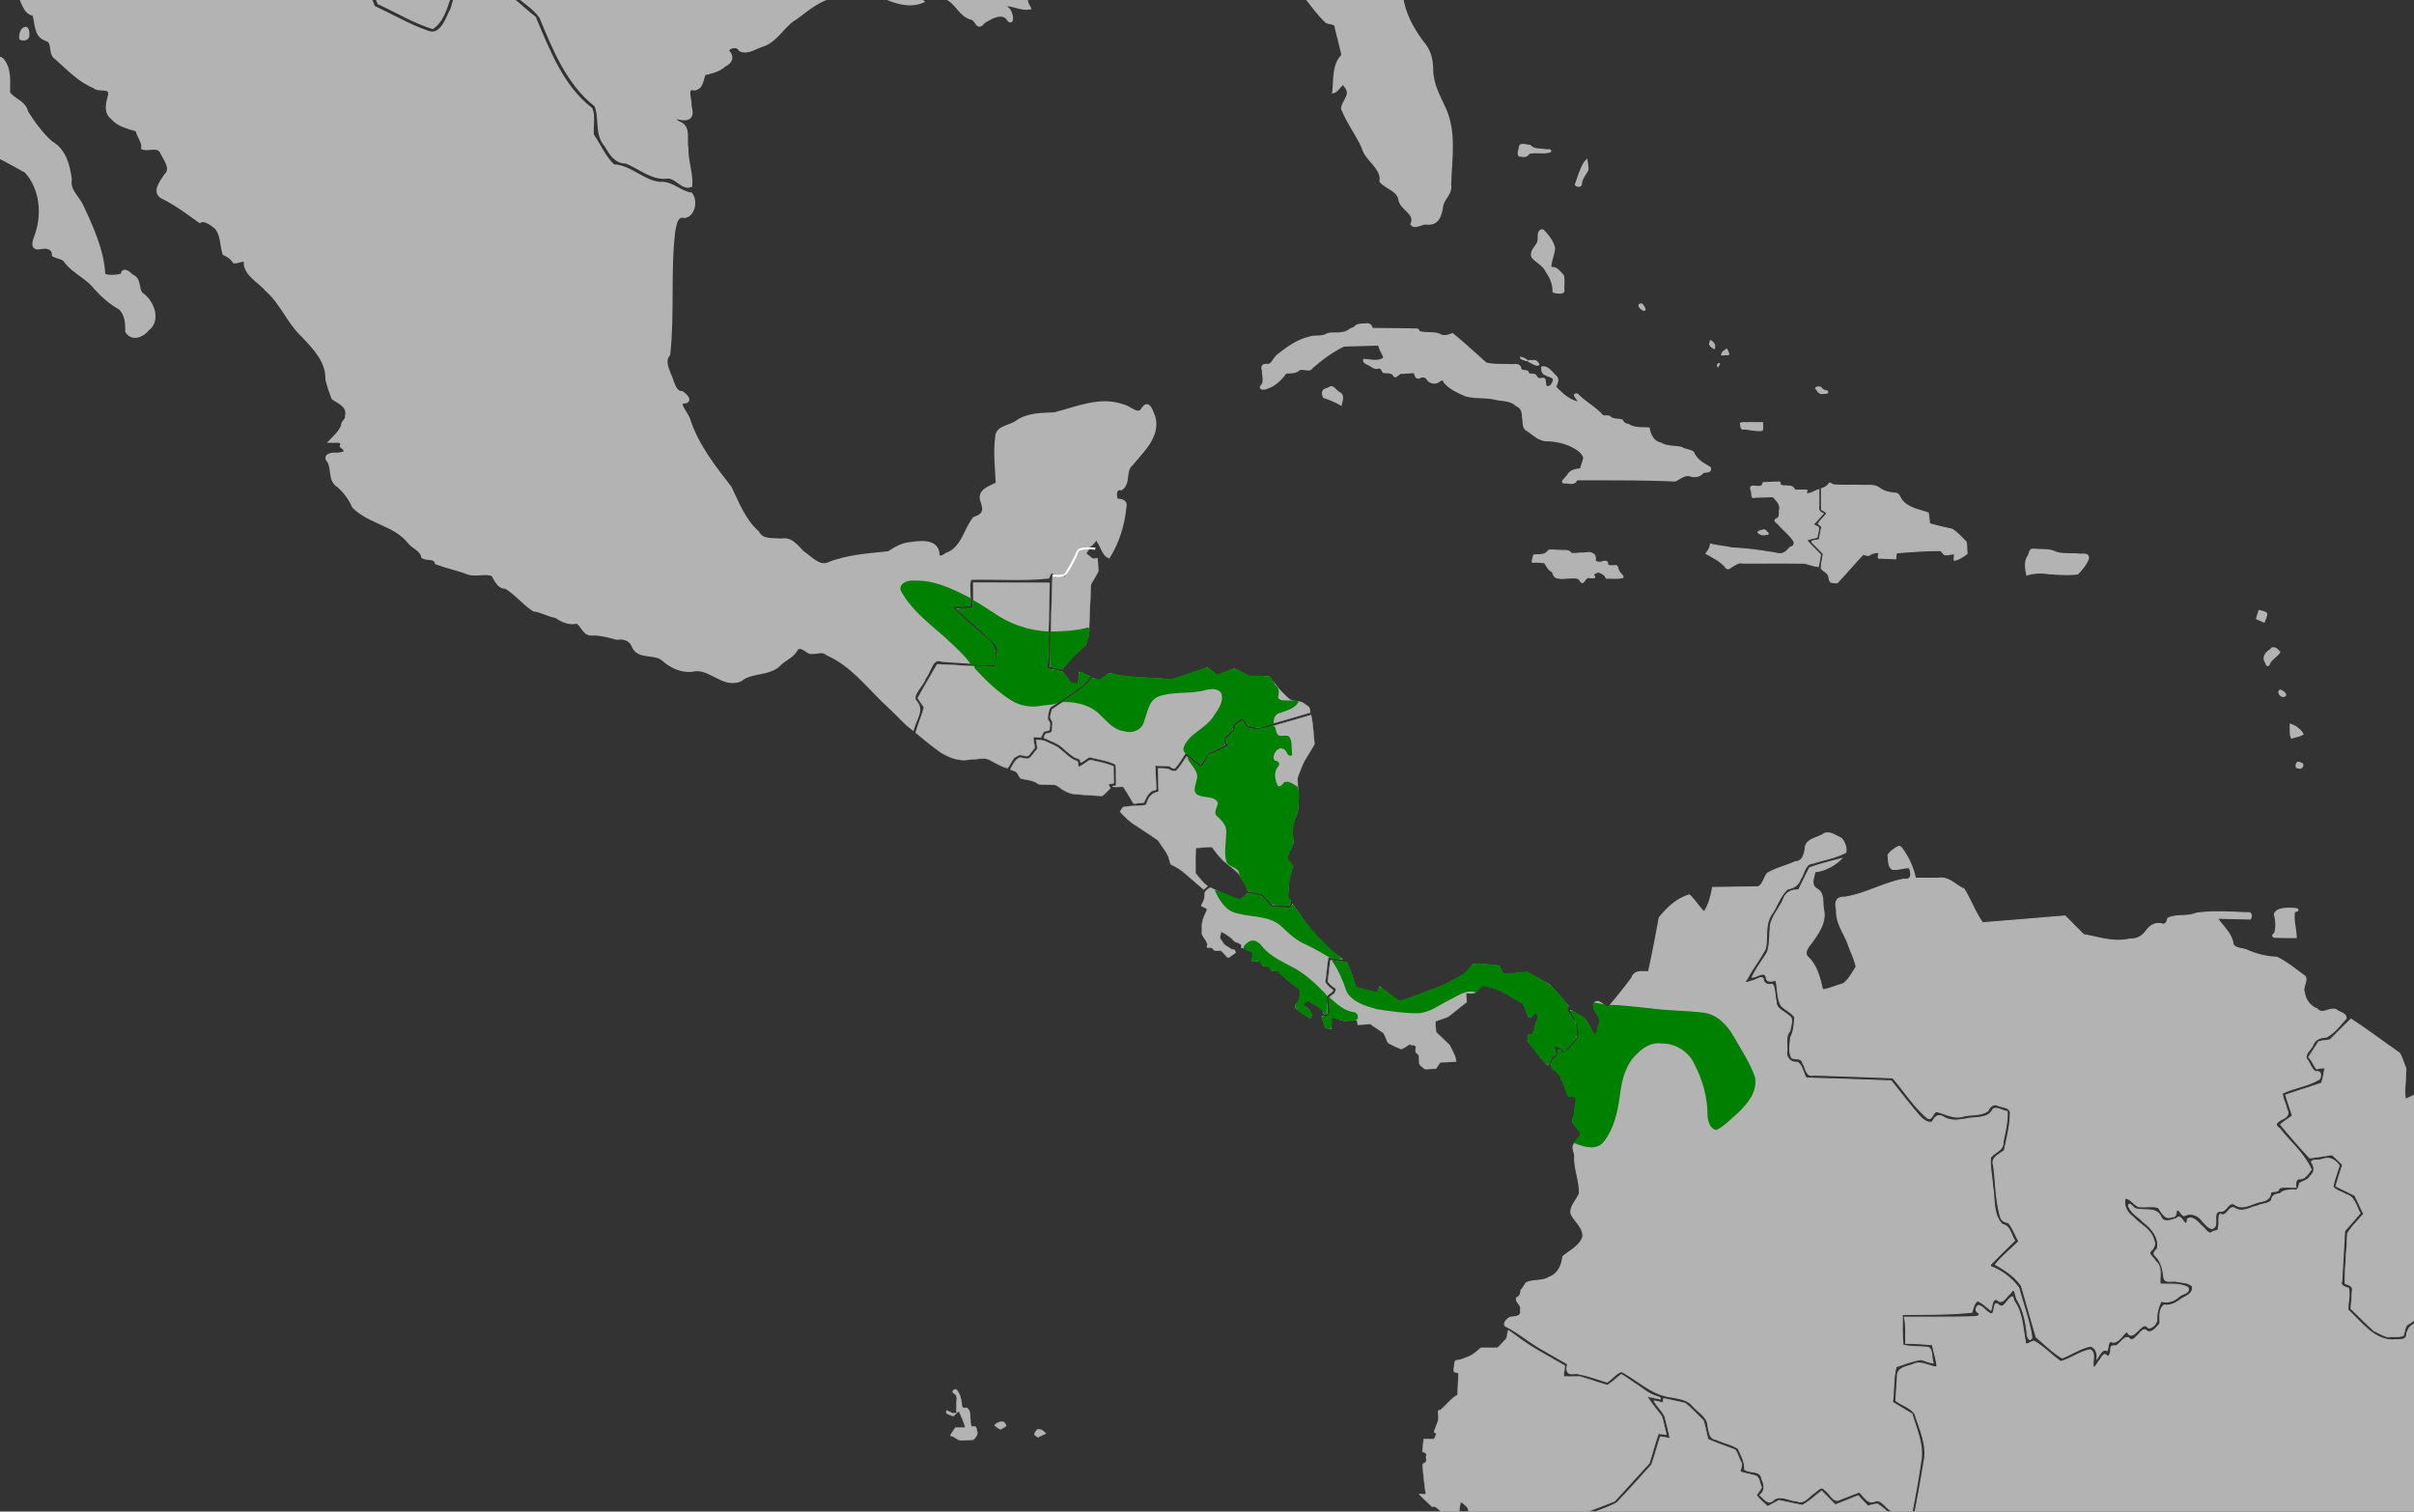 <svg xmlns="http://www.w3.org/2000/svg" width="1458" height="913" viewBox="0 0 385.763 241.565"><rect x="0" y="0" width="385.763" height="241.565" fill="#333333" stroke="none"/><g style="display:inline"><path style="fill:none;stroke:#000;stroke-width:.341px;stroke-linecap:butt;stroke-linejoin:miter;stroke-opacity:1" d="M192.823 141.249"/><path style="fill:#b3b3b3;stroke:#b3b3b3;stroke-width:.341px;stroke-linecap:butt;stroke-linejoin:miter;stroke-opacity:1" d="M361.053 97.663s1.028.184 1.088.43c.06.246-.363 1.23-.363 1.23l-1.087-.492z"/><path style="opacity:1;fill:#b3b3b3;fill-opacity:1;stroke:#b3b3b3;stroke-width:.245;stroke-miterlimit:4;stroke-dasharray:none;stroke-opacity:1" d="M4.1 4.409c-.78.111-.983 1.165-.889 1.8.53.304 1.39.15 1.357-.612.006-.377.02-1.125-.467-1.188ZM-3.13 2.03c-.09.85.71 1.482 1.339 1.877.176-.418.104-.963-.384-1.11-.328-.236-.596-.588-.956-.766ZM242.768 23.836c-.097.402-.34 1.204.373 1.086.494.165.942 0 1.197-.438 1.099-.29 2.328.115 3.396-.26.184-.442-.62-.144-.816-.282-.822-.118-1.796.01-2.404-.658-.526-.016-1.598-.487-1.677.204l-.069.348zM253.244 25.94c-.687 1.08-1.026 2.365-1.463 3.56.195.327.911.375.898-.174.091-.833.665-1.443 1.023-2.141.084-.533-.077-1.065-.136-1.592l-.322.347zM246.39 36.764c-.805.19-.4 1.312-.626 1.91-.278.822-1.29 1.424-.912 2.424.69.813 1.796 1.252 2.256 2.296.663.958 1.15 2.044 1.104 3.24.274.133 1.78.42 1.667-.244-.058-.777.109-1.644-.087-2.364-.547-.566-1.085-1.431-1.998-1.202-.02-1.107.535-2.11.597-3.19-.252-1.09-1.006-2.044-1.776-2.815a.382.382 0 0 0-.226-.055zM218.225 51.803c-.63.037-1.442-.024-1.818.573-.68.131-1.154.788-1.899.782-.822.234-1.755-.067-2.53.278-.792.482-1.866.17-2.741.483-1.86.436-3.478 1.567-4.96 2.755-.624.419-.85 1.285-1.51 1.62-.839-.11-1.29.059-.98 1.003-.019.827.402 1.861-.334 2.48-.05.624.807.34 1.14.198 1.21-.41 2.154-1.366 2.881-2.378.732-.058 1.526.037 2.127-.512.691-.363 1.586.431 2.099-.346 1.554-1.336 3.23-2.617 5.071-3.472l5.58-.152c.1.763.651 1.371.835 2.078-.947.754-2.14.319-3.21.29-.208.45.586.684.88.855.434.246.789.594 1.339.47.545-.164.63.405.905.683.603.105 1.38-.09 1.707.618.345.348.77-.687 1.363-.474.622-.056 1.247-.083 1.87-.125.1.448.276 1.148.885.795.472-.216.976-.113 1.215.377.484.576 1.312.695 1.898.19.309-.192.696-.307.752.19.89 1.053 2.22 1.631 3.45 2.174 1.512.403 3.112.178 4.642.528 1.169.28 2.514.127 3.43 1.042.805.323 1.026 1.005 1.015 1.831.205.732-.08 1.795.754 2.161.997.662 1.919 1.656 3.202 1.606 1.512.065 3.003.393 4.328 1.164.63.341 1.3.86 1.522 1.565-.126.63-.363 1.231-.557 1.843-.768.05-1.594.202-2.015.942-.285.48-1.508 1.353-.295 1.22.598.064 1.452.313 1.674-.503 5.255.023 10.514-.035 15.766.204.824-.41 1.66-1.179 2.634-.745.665.122 1.409-.028 1.81-.611.463-.101 1.384.041 1.12-.758-1.039-.619-2.214-1.22-2.665-2.44-.548-.395-1.306-.371-1.882-.741-1.117-.27-2.351-.084-3.356-.716-1.14-.203-1.69-1.35-1.863-2.404-1.12-.079-2.344.106-3.308-.594-.474.027-.77-.294-.99-.68-.646-.196-1.423-.012-1.967-.553-.442-.252-1.034.146-1.36-.402-1.12-1.17-2.572-1.923-3.703-3.077-.206-.265-.766-.1-.419.252.086.276.58.696.46.923-1.472-.294-2.637-1.397-3.648-2.438.195-.555.612-1.245.035-1.741-.612-.569-1.259-1.616-2.197-1.433-.02.497.055 1.054.625 1.187.346.287 1.08.32 1.25.712-.013.573-.53 1.458-1.168 1.197-.346-.423.066-1.498-.754-1.248-.401.075-.763-.055-.899-.45-.292-.451-1.07-.037-1.26-.494-.078-.581-1.032-.067-1.195-.67-.166-.922-1.11-.523-1.768-.611-1.247-.053-2.57.05-3.762-.254-1.785-1.57-3.522-3.198-5.365-4.696-.7.28-1.465.531-2.147.058-1.043-.36-2.237-.056-3.244-.423.051-.6-.85-.286-1.2-.393-2.07-.034-4.142-.04-6.212-.062-.185-.542-.48-.855-1.083-.731z"/><path style="opacity:1;fill:#b3b3b3;fill-opacity:1;stroke:#b3b3b3;stroke-width:.245;stroke-miterlimit:4;stroke-dasharray:none;stroke-opacity:1" d="M212.066 62.13c-.79.117-.837.731-.524 1.358.927.31 1.881.686 2.746 1.196.155-.742.55-1.566-.337-1.962-.506-.285-.958-1.254-1.572-.743l-.313.151zM262.244 48.617c-.684.026-.04.73.256.85.4.288.432-.106.19-.372-.11-.171-.191-.498-.446-.478z"/><path style="opacity:1;fill:#b3b3b3;fill-opacity:1;stroke:#b3b3b3;stroke-width:.173;stroke-miterlimit:4;stroke-dasharray:none;stroke-opacity:1" d="M244.777 58.027c.328.165.842.506 1.149.24-.206-.499-.564-.76-1.104-.625-.8-.074-.799.055-.078.367z"/><path style="opacity:1;fill:#b3b3b3;fill-opacity:1;stroke:#b3b3b3;stroke-width:.173;stroke-miterlimit:4;stroke-dasharray:none;stroke-opacity:1" d="M243.035 57.111c-.173.28.436.33.6.43.112.072.668.174.284-.042-.273-.161-.565-.356-.884-.388zM273.25 54.748c-.218.458.408.794.695.962.2-.515-.097-.994-.538-1.242-.11-.165-.101.236-.156.28zM275.915 55.818c-.309.198-.78.484-.802.89.24.099.6-.089.885-.022.543.13.057-.592-.037-.85-.01-.014-.027-.026-.046-.018zM274.751 58.081c-.224.033-.417.323-.212.5.01-.106.354-.413.212-.5zM279.324 67.554c-.381.058-.886-.102-1.208.114.124.336-.009 1.017.555.887.962.06 1.94.356 2.898.242.21-.355.062-.846.112-1.244h-2.357zM290.657 61.845c-.216.02-.752.063-.378.37.258.417.544.801 1.082.643.216-.003.889.066.677-.327-.338-.13-.738-.163-.971-.51-.109-.11-.25-.203-.41-.176zM247.205 88.236c-.534.6-1.43.335-2.13.486-.029.362-.29.82-.175 1.146.625-.103 1.274.038 1.906.051.37.508.641 1.23 1.26 1.44.172.393.254.9.76.99 1.114.289 2.309-.209 3.416.122.276.17.422.929.835.5.3-.327.473-.821 1.007-.64.559.028 1.073.084.526-.486.148-.196.676-.477.95-.378.473.17.959.427 1.121.95.887-.052 1.83.116 2.684-.136.014-.368-.484-.617-.608-.966-.306-.331-.147-1.102-.77-.897-.325-.069-1.005.177-1.087-.299.08-.534-.57-.457-.883-.325-.36.123-.735.037-1.084-.078.006-.447.104-1.037-.43-1.217-.483-.4-1.166-.049-1.739-.111-.553-.017-1.185.162-1.691.029-.424-.66-1.306-.352-1.945-.467-.537.025-1.141-.13-1.637.002-.095.095-.19.19-.286.283zM281.888 84.68c-.315.075-.74.139-.967.357.34.46.897.51 1.403.355.573.047-.065-.49-.266-.66a.284.284 0 0 0-.17-.052z"/><path style="opacity:1;fill:#b3b3b3;fill-opacity:1;stroke:#b3b3b3;stroke-width:.173;stroke-miterlimit:4;stroke-dasharray:none;stroke-opacity:1" d="M283.774 77.054c-.674.014-1.348.057-2.022.087-.097.648-.604.637-1.137.584-.608-.081-1.086-.048-.761.687.149.412-.09 1.298.587 1.062l2.907-.1c.475.595 1.24 1.175 1.036 2.048-.1.514.145 1.218-.444 1.466-.757.3.182.716.42 1.084.762.857 1.723 1.564 2.32 2.555.125.396-.077.853-.515.89-.402.29-.65.782-1.149.96-.656.31-1.396-.092-2.08-.11a51.387 51.387 0 0 0-6.22-.7c-1.104-.28-2.305-.295-3.37-.63-.046.587-.376 1.069-.722 1.517 1.074.63 2.236 1.155 3.08 2.115.256.443.589.385.928.078.582-.313 1.112-.817 1.816-.664 3.312.015 6.633-.03 9.94.023.718.174 1.443.46 2.166.539.164-.622.248-1.263.37-1.894-.74-.777-1.543-1.52-2.23-2.333.542-.206 1.12-.299 1.68-.446.034-.524.306-1.075.22-1.585-.198-.236-.712-.23-.778-.547.542-.52 1.022-1.106 1.533-1.66-.559-.225-.839-.608-.695-1.228v-2.594c-.614.19-1.199.613-1.84.65-.289-.138-.081-.383-.03-.533-.65-.089-1.317-.02-1.974-.042-.172-.45-.569-.693-1.043-.64-.413-.098-.98.053-1.31-.249.075-.233-.008-.492-.31-.39-.124-.002-.248-.001-.373 0z"/><path style="opacity:1;fill:#b3b3b3;fill-opacity:1;stroke:#b3b3b3;stroke-width:.173;stroke-miterlimit:4;stroke-dasharray:none;stroke-opacity:1" d="M292.135 77.494c-.277.312-.663.484-1.053.595v3.338c.245.207.74.316.835.632-.376.602-1.056 1.023-1.333 1.667.288.223.7.404.454.84l-.312 1.65c-.3.185-1.494.11-1.107.494l1.754 1.79c-.096.777-.343 1.569-.33 2.343.404.488 1.167.698 1.22 1.438.076.345.131.844.603.798.349.068.762.21.964-.201 1.332-1.403 2.574-2.893 3.897-4.305.409.125.89.374 1.234-.023.382-.17.86-.265 1.25-.264.107.347-.344 1.076.27.915.819.013 1.637.07 2.455.112.062-.309 0-.702.168-.966 2.315-.185 4.64-.361 6.962-.367.364.15.51.827 1.02.683.389.022 1.023-.24 1.252-.088.01.303-.131.718-.02.972.757-.154 1.417-.608 2.027-1.07-.078-.625 0-1.321-.171-1.902-.727-.662-1.362-1.467-2.199-1.985-1.21-.276-2.426-.536-3.62-.886-.06-.587-.106-1.177-.23-1.754-1.5-.485-3.264-.755-4.278-2.114-.259-.436-.44-1.094-1.074-1.016-.87-.113-1.76-.262-2.46-.844-.856-.624-1.961-.32-2.938-.419-1.5-.055-3.02.092-4.51-.1-.355-.21-.436-.44-.73.037z"/><path style="opacity:1;fill:#b3b3b3;fill-opacity:1;stroke:#b3b3b3;stroke-width:.245;stroke-miterlimit:4;stroke-dasharray:none;stroke-opacity:1" d="M324.766 87.812c-.458.058-.43.813-.69 1.125-.568.888-.336 1.969-.167 2.918 1.137-.349 2.315-.396 3.485-.194 1.533.07 3.107.25 4.624.02.673-.71 1.372-1.52 1.693-2.456.025-.902-.94-.542-1.518-.64-1.233-.124-2.547.084-3.727-.32-.938-.518-2.111-.32-3.148-.449a9.21 9.21 0 0 0-.552-.004z"/><path style="opacity:1;fill:#b3b3b3;fill-opacity:1;stroke:#b3b3b3;stroke-width:.346;stroke-miterlimit:4;stroke-dasharray:none;stroke-opacity:1" d="M365.541 145.232c-.66.017-1.825.16-2.003.899.269.97.336 2.156.015 3.116-.473.145-.328.56.158.454 1.046.082 2.097.035 3.146.047-.038-1.361-.527-2.804-.26-4.133.196.019.87-.197.353-.313-.464-.083-.94-.076-1.41-.07z"/><path style="opacity:1;fill:#b3b3b3;fill-opacity:1;stroke:#b3b3b3;stroke-width:.245;stroke-miterlimit:4;stroke-dasharray:none;stroke-opacity:1" d="M362.692 103.966c-.676.36-1.14 1.217-.616 1.914.168.625.451.611.636.013.392-.679 1.185-1.042 1.577-1.684-.506-.513-.99-1.066-1.553-.276zM364.373 110.316c-.586.383.414 1.376.853.775.014-.346-.557-.684-.853-.775zM366.015 115.777c.066.691-.105 1.534.203 2.147.57-.228 1.299-.254 1.778-.616-.42-.72-1.206-1.27-1.98-1.531zM367.19 121.843c-.272.228-.432.959.162.85.435.311.965-.635.33-.708-.155-.066-.32-.143-.492-.142z"/><path style="opacity:1;fill:#b3b3b3;fill-opacity:1;stroke:#b3b3b3;stroke-width:.613;stroke-miterlimit:4;stroke-dasharray:none;stroke-opacity:1" d="M-30.591-29.08c.633 1.163.302 2.803 1.17 3.783 5.065-.041 10.133-.909 15.197-1.285.548.218 2.46-.784 2.139.293-.235.688-.695 1.86.457 1.907 8.305 3.216 16.625 6.407 25.018 9.375 6.445-.01 12.891-.05 19.337-.076.364-1.13-.794-3.61.718-3.722 4.003-.352 8.033-.158 12.047-.213 2.806 2.768 5.206 6.022 8.348 8.406 1.2.675 2.914.679 3.1 2.384l3.645 8.66c2.84 1.283 5.575 2.97 8.533 3.894 1.925-1.396 2.23-4.153 3.184-6.222.813-.062 1.901-.053 2.156-1.041 1.24-.14 2.415.942 3.735.55 1.48-.283 2.866-.296 3.842 1.051 1.424 1.387 3.322 2.413 4.442 4.031 2.127 5.118 4.314 10.613 8.78 14.095.902 2.031-.02 4.592 1.601 6.393.716 1.232 1.579 2.716 3.184 2.64 2.22.853 4.138 2.751 6.68 2.418 1.357-.064 2.322 1.83 3.609 1.391.126-1.949-.67-3.927-.622-5.92-.297-1.411.472-3.432-1.235-4.023-.674-.36-1.685-1.218-.167-.916 1.663.423 2.478.032 1.887-1.824.162-1.03-.914-3.17.77-2.791 1.216-.18 1.151-1.598 1.533-2.423 1.14-.283 2.342-.504 3.267-1.377 1.062-.467 1.325-1.387.409-2.181.116-.833 1.72-1.148 2.137-.263 1.158.612 2.528-.514 3.682-.797 2.178-.824 3.155-3.162 5.151-4.292 2.178-1.623 4.38-3.578 7.242-3.555 2.238-.123 4.61-1.25 6.671.073 1.917.943 4.203 1.654 6.233.867-.795-.77-.913-2.593.266-2.978 1.942-.55 2.658 1.664 4.004 2.545 1.48.825 2.059 2.75 3.811 3.104.857.366.853 1.852 1.774.573 1.178-.721 3.147-1.927 4.125-.277.595.586.265-1.319-.217-1.668-.42-.265-.896-1.108.009-.813 1.087.096 2.33.725 3.338.541-.718-1.26-.643-1.878.925-2.068 1.01.064 1.04-1.916.63-1.848-.658.526-2.048 1.387-2.69.54.245-.98-.605-1.639-1.485-1.161-.832.486-2.142-.336-2.07-1.106.613-1.553 1.487-1.97 2.931-1.244 4.245.706 8.351-1.187 12.599-.827.418-.537.619-1.953 1.292-2.052.815.94.92 2.995 2.562 2.369 1.216-.028 2.75.073 3.305-1.318.963 1.066 2.292 1.533 3.664 1.002.797.094 1.873-.727 2.543-.294.073 1.34 2.025.896 2.785 1.646 1.962 1.082 3.998 2.393 5.028 4.45 2.955-.638 5.465-2.638 8.378-3.338 3.132 1.571 4.73 5.054 7.217 7.406.59.327 1.586.028 1.594 1.068.398 1.456.72 2.932 1.084 4.397-1.547 1.472-1.263 3.746-1.472 5.689.467-.151 1.457-2.044 1.762-.94 1.407 1.543-.29 2.532-.376 3.728.862 2.179 2.31 4.067 3.275 6.159.485 2.064 3.158 3.162 2.881 5.47.978 1.07 2.876 1.359 3.042 3.11.464 1.407 2.612 1.989 1.915 3.74.442.51 1.533-.343 2.179-.223 1.802.22 2.177-1.107 2.424-2.63.162-1.3 1.5-1.993 1.278-3.4.091-4.099.928-8.43-.891-12.288-.909-1.972-1.988-3.905-1.979-6.159-.016-1.61-.39-3.086-1.488-4.29-1.616-2.194-2.98-4.605-3.316-7.372-.464-2.67-1.553-5.211-2.008-7.857.82-2.027.463-4.343 1.454-6.346.797-1.628.932-4.088 2.763-4.876.625-1.157.354-3.102 1.604-3.81.353.148 1.403 1.292 1.394.349-.494-.612-.45-1.626.568-1.338 1.546.301 2.737-.255 3.62-1.572 1.21-1.42 2.654-2.645 4.537-2.91 1.457-.536-.699-.427-1.145-.462-30.546-.328-61.096-.156-91.644-.22-58.643-.005-117.285-.001-175.928-.002l.269.511z"/><path style="opacity:1;fill:#b3b3b3;fill-opacity:1;stroke:#b3b3b3;stroke-width:.613;stroke-miterlimit:4;stroke-dasharray:none;stroke-opacity:1" d="M-13.7-25.605c-4.99.653-10.015 1.015-15.02 1.525 1.08.574 1.51 1.683 1.11 2.852-.054 1.533 2.228 2.042 1.843 3.734-.304 1.18.925 1.574 1.17 2.542 1.197 1.048 1.177 2.688 1.86 3.994 1.03.844 1.565 2.039 1.331 3.399-.06 1.428 2.009 1.686 1.745 3.246-.155 3.063 2.5 5.034 4.896 6.281 3.012 2.04 5.774 4.67 7.748 7.726-1.032 1.62-.273 3.68-.884 5.396-1.448.731-3.26.014-4.837.04-1.435-.378-1.675-.168-.543.928 1.032 1.146 3.01 1.542 3.03 3.398.474 1.055 1.964.301 2.674 1.151 1.4.586 2.2 2.348 3.705 2.572 1.765-.064 1.33-2.621 2.56-3.214.97.457.838 1.51.48 2.31.284.903.672 1.797.713 2.747 1.435.72 2.88 1.547 4.298 2.316 2.5 2.744 2.891 6.95 1.635 10.378-.342.899-.8 2.165.716 1.786 1.017-.182 2.043.028 2.078 1.237.643.395 1.594.299 2.027 1.139 1.33 1.65 3.369 2.425 4.68 4.127 1.146 1.273 2.445 2.407 3.915 3.219 1.002.983 1.129 2.435 1.085 3.733.857 1.325 2.435.643 3.228-.354 1.91-1.404.798-4.37-.87-5.504-.935-.803-.243-2.415-1.593-2.945-.48-.416-1.425-1.348-1.491-.167-.885.266-2.533.414-3.057-.054-.22-3.968-1.95-7.704-3.622-11.237-.702-1.3-2.019-2.343-1.739-3.998-.27-2.253-.918-4.666-3.003-5.856-1.6-1.362-2.82-3.15-3.972-4.908-.265-1.575-2.25-1.967-2.892-3.1-.014-1.792.274-3.77-.957-5.238-.713-.673-2.097-.163-3.02-.335.853-.563 1.601-1.61.557-2.407-.76-.747-2.83.14-2.62-1.498.465-1.677-.805-2.632-1.855-3.682l-5.318-5.569c-.336-2.695.331-5.795-1.551-8.035-1.16-1.486.206-3.368.301-5.008.096-.752.257-1.845 1.257-1.242 1.766.402 3.234 1.662 4.66 2.572.155-.416-.51-1.84.406-1.31 1.653.736 2.53 2.479 3.925 3.482.859.233 2.586-.406 2.417 1.116.551 2.384.173 5.366 2.308 7.025.802 1.225.292 2.898 1.158 4.158.71 1.143.92 3.186 2.473 3.384.507 1.355.169 3.36 1.868 3.979 1.567.365.5 2.304 1.72 3.023 1.878 1.678 3.722 3.636 6.049 4.56.721.76 2.645-.228 2.504 1.336-.276 1.216-.846 2.737.394 3.662 1.028 1.232 2.623 1.49 4.01 1.953.1 1.035.995 1.765.887 2.868.97.291 2.467-.57 3.043.786.569 1.136 1.767 2.597.546 3.693-.588.953-2.01 2.642-.414 3.4 2.109 1.029 3.99 2.464 5.882 3.812.818-.47 1.977.493 2.649 1.026.976 1.179.847 2.823 1.257 4.164.672.266 1.25.7 1.615 1.292.626.056 2.05-.883 1.798.442.312 1.823 2.314 2.736 3.413 4.06 2.37 2.055 3.466 5.161 5.764 7.302 1.851 1.959 3.953 4.107 3.882 7.04.237 1.018.59 2.028.962 2.97 1.008.675 2.532 1.275 2.169 2.839.115.778-.677.865-.662 1.668-.385.952-1.16 1.645-1.849 2.368.682.026 2.05-.311 1.682.788 1.124.9.685 1.246-.71 1.38-.625-.072-2.198.042-1.348 1.02.792 1.225.077 3.055 1.556 3.937 1.07.924 1.88 2.076 2.445 3.331 2.54 2.546 6.546 2.754 8.849 5.642.715.88 1.978 1.2 2.218 2.399.707.386 1.849-.087 2.159.932 1.659.63 3.444.982 5.109 1.636 1.25.356 2.823-.235 3.89.269.512.803.935 2.048 2.045 1.955 1.635.985 2.87 2.576 4.478 3.635 1.247.162 2.309.854 3.554 1.047 1.016.693 2.117 1.215 3.358.902.95.498 1.162 2.125 2.54 1.895 1.33-.001 2.579.357 3.797.69 1.166-.169 2.324.163 2.737 1.42.907 1.754 3.245.828 4.646 1.918 1.255 1.158 2.847 1.923 4.592 1.796 2.8-.812 4.993 2.746 7.773 1.536 1.857-1.535 4.72-.734 6.406-2.673.899-.771 2.056-1.197 2.557-2.327.838-.595 1.486.276 2.16.586.985.162 1.946-.507 2.859.283 4.152 1.826 6.87 5.734 10.192 8.697 1.101 1.01 2.212 2.32 3.322 3.15.36-1.342 1.715-3.002.365-4.218-.72-1.208 1.166-2.564 1.534-3.833.9-1.04 1.079-3.48 2.859-2.806 2.68.22 5.366.34 8.05.486.394-1.67.108-3.059-1.46-3.913-1.878-1.77-4.059-3.446-5.698-5.347 1.092-.252 2.23-.107 3.342-.148.172-1.3-.335-3.291.242-4.18 4.132-.113 8.31.231 12.415-.194.224-.402.211-1.059.966-.72 1.717.842 2.136-.944 2.834-2.172.502-1.048 1.146-2.3 2.505-2.104.924.095 1.428-2.108 1.855-.64.516.701.807 1.976 1.542 2.35 1.424-2.298 2.282-5.061 2.538-7.77.306-1.06-.586-1.096-1.305-1.145-.304-.7-.358-2.123.754-1.92 1.291-.837.392-2.867 1.615-3.873 1.71-2.115 4.43-4.486 3.572-7.545-.309-.587-.736-2.566-1.57-1.352-.842 1.534-2.073-.08-3.236-.338-3.673-1.373-7.412.347-10.959 1.248-2.042.132-4.177.019-5.963 1.243-1.016.813-3.135.827-3.246 2.298-.336 2.522-.04 5.07.089 7.597-1.335.7-3.19 1.107-2.368 3.016.517 1.53-.054 2.106-1.368 2.568-1.47 1.922-1.865 4.838-4.42 5.727-.601.486-1.513.86-1.464-.338-.357-1.964-3.007-1.564-4.423-1.35-1.269.116-2.343.778-3.353 1.445-3.254.355-6.57.518-9.655 1.771-1.539.656-2.92-1.032-4.147-1.838-1.02-.996-1.822-2.285-3.437-1.945-1.37-.18-3 .203-3.773-1.272-2.159-1.896-3.176-4.628-4.395-7.147-2.584-3.33-5.256-6.721-6.6-10.804-.295-.991-1.357-1.973-1.323-2.953 1.534.083 1.429-.511.296-1.385-1.376-.017-1.56-1.967-2.076-2.961-.41-1.052-.954-2.254-.13-3.243.728-6.553.018-13.217.81-19.769.24-1.003.365-2.65 1.793-2.312 1.456-.26 1.745-2.51.99-3.476-1.744-.223-3.061-1.89-4.95-1.691-2.714-.26-4.703-2.695-7.443-2.82-1.491-1.328-2.243-3.32-3.398-4.936-.14-1.338.265-2.932-.184-4.125-4.653-3.595-6.824-9.341-9.064-14.616-1.732-1.307-3.31-3.017-5.133-4.087-2.053-.088-4.17-.403-6.143.136-1.604-.319-1.327 2.077-2.07 3.069-.658 1.522-1.678 4.047-3.764 3.18-2.972-1.044-5.714-2.656-8.569-3.98l-4.109-9.895c-3.752-1.05-5.905-4.643-8.658-7.152-1.092-.96-1.867-2.69-3.562-2.188-3.128.03-6.253.195-9.378.32-.469 1.059.465 3.656-1.053 3.561-6.633.057-13.307.355-19.915.263C4.04-17.3-5.004-20.584-13.903-24.1c-.125-.424.634-1.3.202-1.505z"/><path style="opacity:1;fill:#b3b3b3;fill-opacity:1;stroke:#b3b3b3;stroke-width:.061;stroke-miterlimit:4;stroke-dasharray:none;stroke-opacity:1" d="M173.062 87.767c-.595.013-.772.728-1.054 1.141-.6 1.074-1.156 2.187-1.795 3.23-.67.05-1.364-.189-2.016-.169a853.51 853.51 0 0 0-.364 14.544c.643.172 1.32.337 1.968.414.72-.833 1.263-1.83 2.155-2.501.514-.479 1.105-.905 1.572-1.414.21-.801.569-1.577.507-2.423.082-2.399.19-4.797.308-7.194.386-.72.868-1.417 1.195-2.15-.064-.69-.1-1.382-.142-2.072-.36.085-.797.221-1.075-.125-.215-.211-.553-.383-.706-.614.032-.225.62-.697.229-.664-.26.004-.522-.004-.782-.003z"/><path style="opacity:1;fill:#b3b3b3;fill-opacity:1;stroke:#b3b3b3;stroke-width:.061;stroke-miterlimit:4;stroke-dasharray:none;stroke-opacity:1" d="M155.533 95.162v2.073l-2.64.033c2.172 1.978 4.379 3.927 6.532 5.918.042.977-.098 1.967-.255 2.932.012.475-.192.667-.649.525-2.92-.16-5.839-.374-8.761-.491-1.034 1.806-2.127 3.587-3.107 5.419.29.528.71.981.998 1.505-.381 1.36-.955 2.66-1.332 4.02 1.327 1.078 2.631 2.195 4.032 3.174.92.522 1.88 1.031 2.947 1.137.837.193 1.694-.057 2.541-.079.839-.048 1.774-.293 2.518.245.859.447 1.72.96 2.652 1.21.41-.527.676-1.175 1.078-1.691.397-.152.753-.585 1.2-.382.4.05.944.34 1.222-.118.29-.356.568-.723.855-1.082-.07-.56-.22-1.158-.23-1.698.398-.01.817.09 1.202.05.195-.294.287-.706.526-.937.284-.162.929-.021.875-.468-.02-.444.22-.972-.19-1.29-.243-.428-.018-.964.047-1.42.072-.385.192-.742.58-.893 1.583-1.116 3.236-2.137 4.762-3.334.444-.424.902-.888 1.253-1.375-.56-.254-1.105-.623-1.701-.752-.082.63-.092 1.268-.172 1.898-.387-.046-.844.041-1.19-.085-.466-.608-.86-1.302-1.39-1.845-.782-.19-1.574-.337-2.362-.503.173-4.554.263-9.113.359-13.67-.225-.106-.629-.014-.914-.05-3.762-.03-7.524-.035-11.286-.05v2.074z"/><path style="opacity:1;fill:#b3b3b3;fill-opacity:1;stroke:#b3b3b3;stroke-width:.061;stroke-miterlimit:4;stroke-dasharray:none;stroke-opacity:1" d="M190.175 107.653c-.95.306-1.89.675-2.844.942-2.697-.174-5.4-.317-8.095-.51-.641-.146-1.282-.378-1.928-.462-.606.325-1.124.833-1.733 1.13-.347-.05-.652-.365-.984-.372-.7.66-1.222 1.522-2.077 1.992l-4.408 3.01c-.136.595-.513 1.36.026 1.866.13.365-.016.822-.01 1.224-.016.258-.024.611-.363.623-.293.133-.746.04-.813.451-.045.134-.275.422 0 .435.798.37 1.64.684 2.385 1.147.832.645 1.564 1.445 2.485 1.96.322.148.917.18.814.69.136.22.427-.134.584-.188.315-.177.605-.483.934-.58 1.364.36 2.8.537 4.078 1.165.187.705.096 1.471.131 2.201v1.181c-.151.061-.522-.01-.574.164.555.095 1.13.009 1.692.019.602.84 1.108 1.746 1.628 2.637.242.13.561-.05.83-.013.294-.045.645.008.904-.143.288-.69.642-1.438 1.306-1.823.304-.126.793-.092.617-.56-.052-1.164-.093-2.328-.135-3.493.768.086 1.553.03 2.313.13.22.196.512.415.813.328.698-.76 1.203-1.681 1.79-2.53.776.595 1.49 1.297 2.311 1.82.34-.273.49-.764.734-1.13.158-.35.345-.669.745-.75.8-.402 1.673-.689 2.418-1.187-.098-.341-.244-.767-.19-1.099l1.44-1.395c-.03-.365-.118-.752.267-.952.376-.436.94-.687 1.488-.763.321.326.444.848.749 1.15.554.089 1.111.26 1.664.3 2.742-.803 5.5-1.572 8.23-2.409-.07-.38-.06-.872-.47-1.04-.422-.288-.8-.685-1.344-.68-.468-.127-1.008-.103-1.429-.33a15.704 15.704 0 0 1-2.67-2.864c-.262-.246-.41-.723-.747-.813-1.062-.038-2.142-.005-3.193-.087l-2.271-1.17-2.774 1.056-1.542-1.223-2.783.945z"/><path style="opacity:1;fill:#b3b3b3;fill-opacity:1;stroke:#b3b3b3;stroke-width:.061;stroke-miterlimit:4;stroke-dasharray:none;stroke-opacity:1" d="M165.674 118.929c.06.373.212.77-.152 1.032-.385.427-.663 1.022-1.194 1.275-.467.09-.94-.175-1.388-.15-.765.29-1.056 1.125-1.444 1.782-.127.22.327.208.432.311.39.076.658.295.791.677.167.305.35.671.752.64.831.19 1.747.22 2.43.804.51.157 1.099.056 1.64.11.516.074 1.121-.136 1.528.277.869.639 1.839 1.228 2.943 1.25 1.37.118 2.748.202 4.12.27.507-.34.888-.84 1.33-1.258-.164-.297-.596-.72.006-.661.228-.02.628-.045.529-.39-.066-.813-.063-1.63-.062-2.446-.88-.328-1.772-.608-2.696-.768-.37-.057-.76-.24-1.114-.216-.577.366-1.131.824-1.738 1.112-.124-.288-.05-.7-.219-.928-1.107-.312-1.866-1.255-2.76-1.928-.624-.594-1.481-.814-2.229-1.206-.498-.262-1.07-.233-1.613-.283l.109.693zM205.4 115.459c-1.47.4-2.923.887-4.414 1.186-.607-.058-1.2-.213-1.798-.336l-.597-1.068c-.48.167-.994.462-1.214.938.14.365-.02.612-.315.832l-1.121 1.147c.018.422.23.79.549 1.05l-3.297 1.513c-.394.613-.652 1.367-1.217 1.84-.443-.015-.757-.463-1.117-.687-.412-.317-.819-.696-1.236-.974-.554.752-.986 1.621-1.661 2.269-.358.126-.823.023-1.118-.21-.507-.218-1.11-.102-1.653-.176-.31.043-.035.691-.11.977.026.915.058 1.83.075 2.745-.689.14-1.358.521-1.647 1.202-.187.3-.242.745-.472.966-1.073.157-2.167.07-3.234.257-.467 0-.62.464-.806.81.73.797 1.492 1.572 2.423 2.127 1.208.827 2.466 1.6 3.65 2.451.545.88 1.25 1.671 1.658 2.63.137.393.203.826.364 1.2.862.404 1.69.883 2.39 1.544.955.816 1.904 1.64 2.857 2.458.203-.184.482-.336.635-.552-.783-.526-1.313-1.34-1.926-2.047.025-1.325-.054-2.658.047-3.979.178-.144.505-.03.727-.099.623-.012 1.267-.182 1.88-.08.659.927 1.332 1.864 2.256 2.537.639.568 1.37 1.047 1.95 1.671.55.786 1.158 1.56 1.402 2.512.042.31.308.393.576.375.885.039 1.884.2 2.453.972.348.384.691.77 1.037 1.155.888.043 1.778.043 2.667.036.152-.324.364-.655-.008-.914-.408-.335-.178-.866-.193-1.322.085-.766.011-1.565.208-2.307l.57-1.601c-.332-.472-.717-.922-1.006-1.415.36-.89.837-1.743 1.142-2.65-.107-.435-.393-.824-.25-1.289.105-.767-.004-1.589.403-2.278.237-.553.543-1.09.492-1.715.167-1.615-.037-3.245-.051-4.853.444-1.156.808-2.358 1.522-3.382.382-.68.863-1.338 1.183-2.034-.168-1.54-.2-3.107-.547-4.621l-4.109 1.19z"/><path style="opacity:1;fill:#b3b3b3;fill-opacity:1;stroke:#b3b3b3;stroke-width:.061;stroke-miterlimit:4;stroke-dasharray:none;stroke-opacity:1" d="M193.416 141.887c-.358.133-.717.414-.889.766-.041.51-.006 1.046-.293 1.499-.06.264-.505.671-.03.75.218.145.57.218.71.425-.374.899-.897 1.79-.834 2.804.033.432-.088.913.06 1.313.253.486.66.911.803 1.446.003.174-.219.572.106.551.338-.032.698.012.893.336.253.318.734.088 1.09.158.347.136.58.555.883.802.25.452.543.323.85.005l.093-.067c.031-.022.122-.06.153-.082l.481-.376c.03-.023-.252-.407-.221-.43.03-.024-.574-.093-.543-.116.03-.023-1.174-.746-1.143-.769.03-.023-.668-.995-.637-1.018.03-.023.15-.965.18-.988.031-.023.623.362.654.34.03-.023.782.577.813.555.031-.022.736.751.767.73.032-.023.513.198.544.177.032-.021.411.296.443.276.032-.021.022.24.055.22.032-.02-.083.29-.05.272.032-.019.16.059.193.04.664.145 1.073.46 1.705.684.013.458-.147.924-.165 1.366.43.088.885.017 1.324.042.23.239.275.81.647.797.302.079.839-.202.914.226.118.184.16.674.478.519.345-.026.752-.211.961.175 1.029 1.109 2.245 2.002 3.479 2.856-.103.664-.173 1.35-.349 1.994-.196.193-.567.295-.502.648-.124.4.428.545.63.779a12.69 12.69 0 0 0 1.718 1.1c.135-.161.448-.375.205-.595-.25-.43-.44-.936-.923-1.15-.309-.213-.744-.427-.194-.654.298-.284.599-.541.948-.178.707.414 1.481.801 2.019 1.437.009.257.025.566.362.562.4.03.337-.51.312-.777-.013-.676-.14-1.354-.21-2.016.318-.36.784-.584 1.087-.943.097-.297-.376-.375-.506-.578-.256-.263-.578-.55-.707-.882.185-1.27.276-2.555.466-3.82.206-.155.54.044.785.016.492.048 1.017.149 1.493.153-1.033-.821-2.187-1.502-3.048-2.53-.827-.912-1.721-1.769-2.498-2.723-.808-1.18-1.617-2.36-2.425-3.542-.149.347-.227.808-.7.632-.898-.032-1.798-.038-2.693-.122-.533-.565-1.024-1.196-1.584-1.72-.481-.186-.967-.387-1.49-.35-.339.02-.771-.257-.99.123-.326.268-.6.712-1.034.781-1.43-.531-2.855-1.1-4.225-1.774-.127-.078-.266-.17-.422-.155z"/><path style="opacity:1;fill:#b3b3b3;fill-opacity:1;stroke:#b3b3b3;stroke-width:.061;stroke-miterlimit:4;stroke-dasharray:none;stroke-opacity:1" d="M212.592 153.482c-.144 1.12-.253 2.248-.406 3.368.32.487.786.841 1.274 1.14-.026.343-.053.723-.399.891-.222.224-.576.378-.73.633.142.85.192 1.711.189 2.573-.265.268-.497.66-.9.386-.155-.083-.477-.094-.359.179.165.546.369 1.094.596 1.61.274.054.575.163.837.184.115-.631-.024-1.325.106-1.935.668.172 1.31.488 1.982.608.67.01 1.354-.122 2.015-.018.227.15.05.61.246.702.648-.081 1.301-.097 1.952-.136.669.494 1.382.93 2.056 1.41.344.487.46 1.132.787 1.61.66.37 1.346.692 2.047.976.487-.156.91-.453 1.324-.746.324.115.814.1 1.035.295.03.407-.206.918.218 1.172.426.273.249.826.337 1.256-.062.403.149.663.468.867.257.314.574.444.968.336.406-.026.814-.04 1.22-.035l.715-1.033 2.524-.09c-.056-.963-.646-1.77-1.006-2.634l-2.198-2.095c-.042-.574-.098-1.147-.101-1.723.7-.276 1.452-.46 2.12-.796l2.876-2.295-.083-1.383c.438-.03.923.058 1.332-.043.45-.412.847-.92 1.358-1.246 1.183.262 2.4.499 3.437 1.171.958.513 1.845 1.17 2.866 1.555.388.694.72 1.424.91 2.2.183.274.57.13.7-.126.18-.186.34-.403.546-.556.134.297.404.598.439.902-.305.567-.553 1.167-.595 1.819-.11.343-.224.764-.515.987-.194.034-.416-.188-.58-.12-.039.377-.076.8.005 1.158 1.004 1.18 1.868 2.481 2.934 3.604.11.146.355.255.374-.026.227-.425.263-1.014.65-1.324.232-.012.552-.109.41-.415-.071-.382-.246-.8-.262-1.163.54.102 1.178.148 1.49.683.245.37.506-.374.758-.512.467-.54 1.001-1.044 1.42-1.612a17.972 17.972 0 0 0-.283-2.303c-.45-.71-.988-1.385-1.365-2.132.042-.219.48-.424.183-.63-.938-1.104-1.885-2.213-2.868-3.268l-3.59-1.988c-1.275.12-2.551.226-3.824.362-.238-.463-.447-.952-.705-1.397a96.47 96.47 0 0 0-3.985-.33c-.523.421-.8 1.107-1.303 1.537-1.194.642-2.347 1.374-3.566 1.96-2.309.845-4.603 1.755-6.928 2.542-1.214-.602-2.213-1.574-3.28-2.392-.175.316-.155.78-.382 1.04-1.165-.296-2.339-.6-3.479-.971-.344-1.344-.826-2.655-1.358-3.928a53.572 53.572 0 0 0-2.653-.315z"/><path style="opacity:1;fill:#b3b3b3;fill-opacity:1;stroke:#b3b3b3;stroke-width:.173;stroke-miterlimit:4;stroke-dasharray:none;stroke-opacity:1" d="M290.466 133.75c-.905.346-2.02.757-1.993 1.953-.195.977-.42 1.953-1.58 2.026-1.45.639-3.103 1.033-4.432 1.82-.668.71-.79 2.383-1.968 2.19l-6.828.095c-.215 1.345-.591 2.799-1.336 3.905-.86-.808-1.55-1.994-2.369-2.715-1.969.578-3.58 2.084-4.811 3.64-.533 2.89-1.067 5.78-1.716 8.645-1.052-.002-2.238-.276-2.673.975-1.2 1.648-2.5 3.216-3.804 4.779-.663-.223-1.376-1.41-2.084-.862-.827 1.232 1.46 2.194.76 3.421-.235.696-.334 1.578-.712 2.157-.953-1.148-1.121-3.054-2.735-3.531-.404-.139-.796-.722-1.148-.733.802 1.143 1.338 2.444 1.378 3.87.093.966-1.103 1.54-1.6 2.315-.345.301-.918 1.285-1.304.476-.168-.548-.721-.335-.464.186.32.767-.867.657-.938 1.363-.752 1.247 1.527 1.43 1.395 2.63.436.878.94 1.733 1.124 2.715.424.286 1.423-.23 1.358.666-.264.93-.234 1.923-.444 2.867-.695.799.672 1.484.95 2.191.66.756-.677 1.408-.938 2.05-.508.645.233 1.45.072 2.204-.003 1.932.817 3.715.768 5.658-.378 1.09-1.598 2.077-1.324 3.302.58 1.228 2.095 2.282 1.846 3.767-.605 1.455-2.054 2.11-3.173 3.04-.124 1.352-.768 2.81-2.144 3.278-1.124.75-2.534.373-3.693.912-.32.376-.498.854-.858 1.188-.01.525-.147.996-.66 1.185-.324.734.87 1.155.588 1.975.264 1.14-.92 1.04-1.625 1.172-.482.16-1.373 1.152-.663 1.466 2.145 1.082 4.002 2.734 6.139 3.87 1.224.723 2.466 1.415 3.698 2.124-.34 1.225-.009 1.761 1.265 1.51 1.732.234 3.372.887 5.043 1.375.755-.528 1.42-1.366 2.261-1.687 2.648 1.37 4.877 3.717 7.964 4.073 1.26.264 2.634.37 3.502 1.475.902 1.015 2.382 1.725 2.386 3.259.212.784.21 1.936 1.249 2.029 1.158.547 2.564.794 3.58 1.482.455 1.062 1.122 2.16 1.017 3.334.874.634 2.6.062 2.726 1.475.44.87.634 1.954-.269 2.618.697.656 1.346 1.655 2.26.698 1.095-.726 2.416.199 3.617.24 1.215.596 1.957-.827 2.908-1.366.47-.369 1.078-1.113 1.595-.36.739.427 1.242 1.795 2.086 1.625l3.391-1.32c.743.593 1.367 2.03 2.518 1.452 1.044-.368 1.677 1.052 2.534 1.494 1.247.545-.133 1.651-.383 2.492-.996 1.924-2.164 3.853-3.054 5.777 1.031.305 2.501-.487 3.039.752.527.431 1.412 2.407 1.702 1.81 1.157-6.322 2.63-12.59 3.522-18.96.38-2.534-.779-4.9-1.438-7.274l-3.132-1.886c.262-1.878.099-3.857.598-5.677 1.288-.415 2.65-.966 3.965-1.158.623.15 1.344.524 1.935.528-.293-.75-.044-2.266-.842-2.47-1.3-.15-2.755-.022-3.97-.378-.179-1.614-.08-3.245-.107-4.866 3.697-.055 7.42.03 11.095-.36.237-.532.342-1.568.978-1.817.79.33 1.397.975 2.08 1.478.191-.513.187-2.111 1.092-1.616.765.8 1.398-.663 1.968-1.023.88-1.376.727.226 1.156.963.966 1.59 1.337 3.41 1.56 5.241-.038.462.357 1.67.77.835-.362-2.691-1.4-5.257-2.054-7.89a9.869 9.869 0 0 0-4.168-3.333c-.961-.247.072-.832.356-1.214 1.023-1.047 2.077-2.062 3.116-3.093-.584-.853-.734-2.4-1.939-2.53-1.612-1.589-1.194-4.114-1.586-6.172-.072-1.509-.479-3.066-.324-4.551.62-.916 2.079-1.12 1.977-2.454.338-1.62.754-3.253.673-4.922-.712-.044-1.578-.76-2.237-.37-.75 1.656-2.897 1.217-4.338 1.57-1.19.202-2.379.385-3.487-.236-.877-.615-1.479-.163-1.873.703-.86.332-1.779-.602-2.317-1.231-1.472-1.736-2.86-3.542-4.292-5.312-4.519-.186-9.039-.322-13.56-.45-.523-.78-.58-2.082-1.457-2.534-1.02.135-1.875-.787-1.642-1.83.087-1.054-.293-2.344.488-3.17.08-.821.7-2.053-.27-2.483-.705-.696-1.996-1.028-1.913-2.227-.27-.855-.13-2.179-.63-2.744-.692.156-1.42-.077-1.448-.903-.359-.489-1.31.37-1.866.376-.491.193-1.445.537-.718-.346.884-1.695 2.13-3.222 2.963-4.912.316-1.844-.145-3.931 1.017-5.51.873-1.286 1.331-2.967 2.542-3.967.917-.117 1.701-.612 1.986-1.552.652-.868.709-2.479 2.004-2.54 1.748-.576 3.656-.86 5.274-1.742.144-.75-.21-1.733-.758-2.27-.969-.402-2.013-1.319-3.007-.513l-.738.32z"/><path style="opacity:1;fill:#b3b3b3;fill-opacity:1;stroke:#b3b3b3;stroke-width:.173;stroke-miterlimit:4;stroke-dasharray:none;stroke-opacity:1" d="M303.39 135.274c-.618.32-1.3.81-1.689 1.367.134.729-.023 1.872.694 2.272.917.165 1.862-.303 2.741-.221.333.999.424 1.974-.914 1.817-3.229.623-6.138 2.348-9.398 2.877-1.437-.057-1.632.822-1.332 2.076-.128 2.113 1.31 3.766 1.932 5.68.408 1.124.987 2.235 1.201 3.404-.658.918-1.19 2.128-2.132 2.701-1.064.284-2.21.827-3.245.936-.433-1.827-.854-3.736-2.224-5.106-1.033-.929.228-1.976.735-2.78 1.02-1.453 2.099-3.118 1.636-4.993-.184-1.136.14-2.512-.986-3.206-1.16-.61-.545-1.76-.386-2.77 1.576-.143 3.154-1.024 4.228-2.097-1.69.432-3.438.876-5.065 1.463-.604 1.17-1.173 2.36-1.757 3.54-1.192-.033-2.096.37-2.459 1.592-.621 1.29-1.622 2.46-2.004 3.828-.235 1.499-.044 3.146-.542 4.552-.78 1.307-1.802 2.622-2.406 3.956.677.058 1.904-1.077 2.228-.019.03.922.956.656 1.538.52.351 1.304.185 2.801.832 3.99.634.743 1.77 1.164 2.202 1.95-.117 1.093-.13 2.26-.674 3.211-.062 1.044-.352 2.344.2 3.259.615.255 1.564-.085 1.749.841.513.743.522 2.253 1.734 1.902 4.216.13 8.43.27 12.645.446 1.858 2.127 3.386 4.611 5.558 6.424.86.473.81-1.334 1.72-.97 1.348.373 2.634 1.132 4.06.647 1.26-.295 2.778-.052 3.857-.836.3-.696.96-1.261 1.716-.813.736.259 2.086.27 1.866 1.42-.027 1.947-.561 3.834-.933 5.73-.757.614-2.213 1.146-1.728 2.414.367 2.735.325 5.573 1.114 8.224.177.64.756.788 1.28.93.706.88 1.087 1.982 1.639 2.962-1.222 1.237-2.69 2.373-3.737 3.71 1.565.856 3.125 1.902 4.15 3.393.798 2.725 1.556 5.478 2.364 8.19 1.338 1.133 2.654 2.45 4.126 3.33 1.533-.551 2.942-1.588 4.539-1.877.833.19 1.181 1.162 1.037 1.948.439-.508.811-1.632 1.614-1.238.279-.51.022-1.794.992-1.325.961-.093 1.455-1.2 2.18-1.739.632 1.253 1.333.224 2.035-.393.38-.384.922-.85 1.327-.212.582.204 1.327-.572 1.407-1.156-.04-1.072.227-2.124.706-3.076 1.043.322 2.055-.011 2.843-.741.456-.469 1.843-.506 1.432-1.449-1.345-.702-2.98-.46-4.452-.547-.106-1.268.394-2.747-.737-3.657-.205-.488-1.038-.964-.894-1.497.55-.49 1.006-1.14.603-1.899-.398-1.72-2.24-2.47-3.326-3.691-.934-.663-1.579-1.855-1.194-2.992.914.113 1.363 1.1 2.152 1.35 1.019.166 2.222-.16 3.126.18.553.698 1.054 2.011 2.174 1.451.743.079.605-.65.77-1.09.518-.072.861 1.123 1.265.883 1.002-.494 2.206-.037 2.82.885.492.49 1.488 1.878 2.073.768.242-.705-.328-2.193.72-2.338 1.095.268 1.335-1.755 2.434-1.034 1.325.916 2.76-.272 4.11-.497.796-.128 1.565-.507 1.56-1.432.394-.355 1.263.061 1.355-.703.833-.34 1.81-.075 2.695-.162-.092-.614-.06-1.46.783-1.342.793-.116 1.19-.911 1.661-1.47-1.13-2.576-3.386-4.405-5.077-6.592-1.003-.643-.265-1.091.458-1.49.718-.29 1.166-.807.717-1.574-.167-.843-.696-1.762-.703-2.555 1.913-.888 4.102-1.168 5.91-2.257.344-.497.257-1.383-.53-1.165-.794-.333-.939-1.436-1.516-2.04-.36-.864.758-1.55 1.038-2.298.366-.904 1.243-1.18 2.125-1.212 1.272-.665 2.202-1.906 3.145-2.972.133-.802-1.103-.965-1.574-1.395-1.023-.452-2.173.886-3.048-.123a3.26 3.26 0 0 1-2.022-2.607c-.385-.856.548-1.848.118-2.604-1.48-1.065-2.912-2.296-4.56-3.063-1.574-.057-3.096-.425-4.553-1.044-.75-.428-2.11-.262-2.42-1.065-.197-1.677-1.618-2.79-2.488-4.123l5.247.13c.33-.538.19-1.134-.526-1.006-2.704-.103-5.46-.302-8.144.085-1.415.624-3.125.121-4.49.794-.151.486-.286 1.103-.97.908-1.085-.252-1.866.25-2.505 1.111-.654.912-1.528 1.36-2.64 1.31-2.482.605-4.934-.281-7.363-.708l-2.96-2.977c-4.4.361-8.797.74-13.198 1.08-1.176-1.681-1.884-3.702-2.96-5.393-1.35-.619-2.493-2.016-4.086-1.724h-3.672a12.282 12.282 0 0 0-2.273-4.927c-.129-.076-.267-.175-.424-.155z"/><path style="opacity:1;fill:#b3b3b3;fill-opacity:1;stroke:#b3b3b3;stroke-width:.086;stroke-miterlimit:4;stroke-dasharray:none;stroke-opacity:1" d="M152.648 222.05c-.413.108-.55.48-.102.701.594.375.253 1.128.322 1.714.054.397-.136.935.09 1.264.158-.144.355-.232.42.072.322.76.697 1.543.883 2.336-.532.074-1.073.032-1.609.043-.232.42-.635.852-.77 1.276.715.073 1.161.85 1.921.728.6-.007 1.198-.073 1.796-.115.292-.4.755-.828.51-1.378-.058-.283-.068-.794-.491-.686-.614.1-.511-.701-.548-1.092-.063-.651.054-1.607-.647-1.931-.589.156-.773-.124-.738-.714-.146-.763-.3-1.64-.879-2.186a.381.381 0 0 0-.158-.032zM160.182 227.237c-.484-.006-.96.168-1.252.577.333.174.645.543.998.605.278-.195.69-.34.888-.588-.155-.223-.306-.63-.634-.594z"/><path style="opacity:1;fill:#b3b3b3;fill-opacity:1;stroke:#b3b3b3;stroke-width:.061;stroke-miterlimit:4;stroke-dasharray:none;stroke-opacity:1" d="M151.232 225.545c-.149.437.463.502.723.64.198.076.44.223.59-.03.097-.124.358-.273.336-.428-.44.37-1.002-.071-1.434-.242-.136-.056-.203-.163-.215.06zM165.5 228.797c-.094.184-.377.433-.076.585.187.134.392.444.636.226.367-.162.728-.336 1.091-.505-.363-.317-.726-.765-1.266-.638-.24-.071-.263.19-.385.332zM241.042 212.595c-.288.495-.052 1.235-.576 1.595l-1.152 1.211-2.674.003c-.697.59-1.383 1.235-2.273 1.506-.55.232-1.113.467-1.713.493-.351.279-.218.842-.314 1.24-.141.436-.02.701.446.738.487.03.18.623.244.953-.03.868-.066 1.737-.121 2.604-1.099.58-1.79 1.679-2.761 2.418-.44-.016-.358.326-.322.671a2.55 2.55 0 0 1-.2 1.533c-.146.441-.37.88-.479 1.321.13.148.525.165.309.45-.148.268-.162.777-.576.64h-1.376c-.07.676-.133 1.353-.216 2.028.342.14.777.215.62.693-.063.318.134.787-.104 1.004-.245.134-.609.297-.452.65.11 1.477.292 2.96.486 4.42-.343.084-.757-.06-1.073.022.668.694 1.381 1.34 2.072 2.01.583-.174.962.392 1.371.7.405.387.92.72 1.254 1.145.044.596.068 1.195.162 1.786l1.61-1.268c-.099-1.043-.046-2.15.201-3.138.492.378 1.144.727 1.22 1.42.139.452.335.896.174 1.371-.097.579-.08 1.215-.49 1.68-.54.826-1.04 1.696-1.638 2.477-.612.194-1.287.057-1.895.284.257.355.692.63.63 1.125.096.822.161 1.65.288 2.468l-2.3 1.1c-.004.341-.116.776.37.693.183.05.601.002.441.321-.06.438-.162.897-.19 1.324.54-.375 1.027-.854 1.58-1.194.736.557 1.363 1.263 2.131 1.774.55-.026 1.104-.232 1.65-.174.503.67.835 1.48 1.35 2.135l1.93 1.611c.32-.077.841.149.906-.315l.874-1.934c.334-.052.786.053 1.05-.094.778-2.543 1.663-5.054 2.358-7.622.143-.524.137-1.104.307-1.606.377.095.711.345 1.07.502-.044-.543.485-.893.741-1.31.601-.741 1.19-1.497 1.807-2.22 3.41-1.335 6.868-2.537 10.257-3.926l5.532-6.066c.489-1.566.927-3.18 1.456-4.714.423.008.861.198 1.272.147-.245-.972-.452-1.974-.74-2.928-.762-1.04-1.634-2.063-2.305-3.133.699.095 1.398.311 2.083.408.132-.399-.443-.419-.673-.543-1.238-.355-2.212-1.264-3.287-1.94-.764-.516-1.514-1.059-2.302-1.534-.758.564-1.426 1.276-2.25 1.736-1.464-.422-2.908-.95-4.37-1.365-.846-.02-1.708.087-2.545-.021-.031-.553.127-1.138.141-1.704-2.578-1.517-5.262-2.871-7.652-4.696-.457-.322-.905-.665-1.374-.966z"/><path style="opacity:1;fill:#b3b3b3;fill-opacity:1;stroke:#b3b3b3;stroke-width:.086;stroke-miterlimit:4;stroke-dasharray:none;stroke-opacity:1" d="M265.85 223.494c-.1.215.039.723-.375.594-.396-.043-.815-.233-1.196-.205.502.881 1.29 1.595 1.748 2.484.268 1.156.61 2.302.802 3.471-.506-.066-1.006-.192-1.515-.237-.49 1.49-.888 3.015-1.41 4.49-1.834 2.035-3.662 4.08-5.552 6.06-1.795.942-3.758 1.504-5.63 2.265-1.505.593-3.053 1.09-4.536 1.73-.918.89-1.693 1.94-2.45 2.973-.209.243-.008.693-.2.882-.366-.033-1.063-.851-1.116-.308-.36 2.068-1.133 4.036-1.727 6.042l-.876 2.75c-.444.12-1.162-.16-1.248.482l-.81 1.779c-.581-.052-1.29.28-1.702-.282-.925-.756-1.895-1.514-2.419-2.632-.23-.531-.512-.946-1.124-.648-.449.037-.98.31-1.3-.17-.559-.416-1.047-1.034-1.644-1.338-.714.445-1.37 1.126-2.073 1.5.013-.698.283-1.413.265-2.087-.363-.14-.901-.017-.717-.594.005-.346-.224-.85.277-.954.615-.34 1.328-.57 1.894-.96-.053-.89-.039-1.846-.398-2.672-.106-.297-.396-.287-.374.058-.432.697-1.216 1.089-1.732 1.726-1.423 1.374-2.636 2.974-4.137 4.26-.58.024-.212.799-.315 1.206v2.366c.409.476.974.883 1.287 1.401-.028.447.244 1.248-.429 1.315.077.317.553.504.751.784.303.343.762.625.955 1.02v3.162l-1.368.205c-.066.657.031 1.42.675 1.756.472.425 1.141.43 1.661.715.165.488.365.855.943.787.824-.009 1.033 1.156 1.863 1.105.64.22 1.355.42 1.877.844.977 1.328 2.11 2.562 2.947 3.984-.071.32-.283.86.236.894.712.012.45.683.452 1.175-.123.487-.008.683.421.798.164.23.212.645.603.533.686-.166.175.79.265 1.182 1.289 1.227 2.582 2.484 3.623 3.94.234.309.246.86.527 1.05 12.296-.02 24.593.046 36.889-.05.35-.02.72.01 1.06-.058-1.02-1.502-2.182-2.92-3.108-4.478-.035-.34.584-.75.18-.99-.562-.478-1.145-.928-1.72-1.39a12.57 12.57 0 0 0-.109-1.988l2.118-.007c-.39-.349-.92-.654-.554-1.235.253-1.02.607-2.008.953-2.998 1.047-.54 2.184-.93 3.186-1.547.1-.484-.205-1.02-.264-1.516-.103-.611-.515-1.257-.043-1.804l3.559-7.194 6.202-3.955c2.282-.24 4.565-.476 6.847-.723.63-.686 1.192-1.45 1.894-2.06.938.08 1.912.134 2.816.35.223.306.255.943.521 1.07.353-.211.89-.265 1.118-.622-.662-.963-1.405-1.866-2.11-2.797-1.009-.041-2.086.09-3.057-.094 1.355-2.68 2.88-5.293 4.227-7.963-.621-.681-1.363-1.285-2.117-1.792-.53.027-1.039.199-1.555.31l-1.535-1.642-3.656 1.465-2.185-2.217c-1.023.754-1.961 1.686-3.079 2.278-1.251-.216-2.49-.507-3.733-.764l-1.834.967c-.572-.597-1.3-1.092-1.74-1.794.229-.436.677-.83.788-1.276-.287-.555-.275-1.322-.766-1.74-.835-.345-1.789-.404-2.614-.734.022-.56.454-1.12.051-1.629-.312-.605-.5-1.344-.887-1.866-1.434-.567-2.936-1.054-4.325-1.68-.29-.977-.422-2.027-.752-2.974-.945-.963-1.9-1.968-2.929-2.812-1.145-.244-2.287-.511-3.436-.731zM375.383 163.116c-1.029.995-2.033 2.016-3.047 3.027-.602.122-1.262.132-1.833.328-.543.826-1.075 1.66-1.612 2.49.551.536.813 1.293 1.272 1.882.426-.007.948-.215 1.322-.125-.146.785-.273 1.603-.51 2.354-1.908.653-3.86 1.24-5.75 1.905.327 1.12.712 2.22 1.07 3.33-.618.475-1.346.896-1.892 1.417a99.074 99.074 0 0 0 4.679 5.357c1.204-.112 2.398-.328 3.596-.493.564.504 1.099 1.04 1.64 1.568-.354 1.143-.744 2.276-1.062 3.43 1.003.507 2.018.992 3.027 1.488l1.391 2.91c-.839 1.05-1.867 1.97-2.552 3.133-.115 2.638-.385 5.274-.413 7.914.075.286.522.204.715.42.432.117.533.537.444.935-.05.927-.13 1.852-.202 2.778 1.248 1.184 2.454 2.432 3.729 3.576.757.296 1.474.795 2.256.96.793-.092 1.665.054 2.41-.233.313-.643.177-1.614.962-1.915.463-.202.893-.852 1.407-.476.395.053 1.148.69 1.302.35.035-.534-.075-1.218.67-1.019l2.49-.15 1.908-2.003c.634-.028 1.3-.2 1.914-.139l1.87 1.162c.543-.209 1.086-.418 1.632-.623-1.292-1.292-2.56-2.625-3.491-4.22-.475-.829-1.155-1.568-1.489-2.457-.27-1.15-.487-2.327-.806-3.456-.916-.197-1.917-.22-2.794-.444.044-.382.503-.712.456-1.043l-3.189-3.756 1.897-3.857c-.124-.494-.47-1.024-.458-1.496l1.265-1.65 3.223-.088c.086-.51.63-1.114.136-1.568-.333-.406-.824-.79-.29-1.26l1.747-2.957c-.693-1.099-1.548-2.076-2.576-2.861-1.394-1.176-2.797-2.34-4.196-3.51-1.078.513-2.15 1.163-3.243 1.576-.195-1.62.111-3.276.099-4.889-.351-.794-.595-1.674-1.01-2.418-2.597-1.829-5.144-3.735-7.802-5.473l-.312.29z"/><path style="opacity:1;fill:#b3b3b3;fill-opacity:1;stroke:#b3b3b3;stroke-width:.086;stroke-miterlimit:4;stroke-dasharray:none;stroke-opacity:1" d="M403.686 180.75c-.234.457-.663.833-1.201.672-1.376-.025-2.664-.534-3.94-1.005-1.244.057-2.488.148-3.734.163-.638 1.086-1.283 2.168-1.912 3.26.208.43.928.762.745 1.265l-.514 1.56h-3.29l-1.068 1.402c.122.485.434.982.444 1.46l-1.804 3.675c1.079 1.286 2.166 2.564 3.251 3.844-.447.552-.459.887.327.823.603.09 1.215.124 1.813.231.308 1.325.55 2.68.91 3.982 1.313 1.942 2.44 4.056 4.193 5.64.405.346.687.946 1.297.871.97.118 2.003.307 2.934.383-.4-1.046-.94-2.032-1.367-3.067.45-.499.744-1.237 1.332-1.561 1.658.358 3.322.681 4.983 1.02.826-.77 1.616-1.585 2.49-2.301.786.838 1.568 1.68 2.348 2.525 1.075-1.575 2.24-3.111 3.259-4.71.254-1.406.56-2.812.773-4.22-.92-1.275-2.056-2.397-2.957-3.676a69.525 69.525 0 0 1-.548-5.606c.42-.925.922-1.856 1.621-2.593.418-.414 1.08-.611 1.377-1.11.253-.726.554-1.439.757-2.18-1.306-.49-2.613-1.019-3.935-1.439h-8.085l-.5.693z"/><path style="opacity:1;fill:#b3b3b3;fill-opacity:1;stroke:#b3b3b3;stroke-width:.086;stroke-miterlimit:4;stroke-dasharray:none;stroke-opacity:1" d="M416.707 181.712c-.5.763-.636 1.753-1.078 2.523-.77.494-1.604.978-2.002 1.86-.296.622-.975 1.153-.734 1.904.15 1.602.297 3.205.444 4.808 1.014 1.268 2.176 2.436 3.052 3.806-.262 1.55-.527 3.12-.892 4.637-1.032 1.507-2.16 2.986-3.115 4.525 1.12.411 2.294.655 3.44.98l2.258-1.4c.548.162 1.061.68 1.652.584.343-.133.664-.557 1.018-.549.456.565.536 1.53 1.375 1.676.33.209.673.236.982-.026.659-.378 1.402-.68 1.996-1.13 1.05-1.948 1.6-4.133 2.483-6.148a109.33 109.33 0 0 0 4.97-7.568c-.213-.546-.226-1.227-.587-1.687-2.317-1.717-4.606-3.483-6.955-5.148-2.68-1.417-5.432-2.697-8.307-3.647z"/><path style="opacity:1;fill:#b3b3b3;fill-opacity:1;stroke:#b3b3b3;stroke-width:.173;stroke-miterlimit:4;stroke-dasharray:none;stroke-opacity:1" d="M371.013 185.301c-.381.24-1.649-.1-1.618.45.532.708.543 1.622-.19 2.202-.358.723-1.183.777-1.73 1.184-.125.533-.245 1.273-1 1.028-.752.04-1.663.04-2.153.643-.658.005-1.295.273-1.33 1.04-.46.598-1.528.513-2.195.864-1.24.253-2.506 1.21-3.706.365-.91-.524-1.19 1.606-2.308.94-.378.537-.044 1.456-.269 2.115.08.706-.523.513-.907.719-.634.71-1.314-.63-1.801-.95-.56-.556-1.439-1.656-2.275-1.05.053.4-.154 1.016-.542.426-.299-.346-.674-1.147-1.136-.568-.812.26-2.095.89-2.549-.253-.726-1.622-2.724-.855-4.055-1.287-.333-.089-.923-1.147-1.129-.51.377 1.178 1.672 1.829 2.487 2.702 1.284.965 2.513 2.483 2.142 4.207-.302.353-.864.733-.255 1.171.903.946 1.17 2.201 1.301 3.463.158.97 1.49.366 2.136.602.8.158 1.823.143 2.422.748.196 1.167-.899 1.575-1.704 2.007-.827.62-1.74 1.2-2.809 1.015-.924.662-.623 1.981-.676 2.953-.48.533-1.2 1.582-2.025 1.256-.638-.82-1.238.497-1.746.824-.336.434-.858.787-1.244.185-.782-.194-1.311.931-1.94 1.282-.399.077-.967-.155-.89.539.016.345-.245 1.619-.725.98-.438-.5-.836.593-1.103.858-.291.282-.56 1.077-.93 1.096-.333-.876.468-2.363-.573-2.83-1.65.299-3.094 1.487-4.685 1.885-1.473-1.006-2.717-2.41-4.266-3.26-.463-.023-1.437 1.022-1.395-.001-.408-2.134-.44-4.432-1.713-6.278-.241-.218-.161-1.194-.62-.651-.687.442-1.147 1.995-2.01 1.05-.754-.555-.472 1.122-.955 1.524-.853-.042-1.368-1.269-2.206-1.357-.487.382-.489 1.024.132 1.228.214.716-1.036.55-1.444.594-3.496.089-6.994.046-10.492.056.307 1.368.185 2.783.214 4.173 1.417-.023 2.83.114 4.242.224.215 1.171.756 2.462.743 3.594-1.337-.112-2.623-1.15-3.926-.38-1.003.295-2.514.52-2.39 1.937-.107 1.26-.16 2.524-.245 3.786.963.727 2.339 1.084 3.027 2.1.79 2.491 2.061 5.043 1.462 7.728-1.084 6.674-2.487 13.335-3.796 19.937-.704-.408-1.719 1.128-2.223.225-.106-1.39-1.802-1.01-2.727-1.136-.892.779-1.42 2.286-2.793 2.1-1.978.26-4.025.316-5.961.701-1.988 1.337-4.167 2.497-6.04 3.939l-3.572 7.322c.142.939.693 1.942.501 2.88-.927.864-2.39 1.04-3.276 1.837l-.946 2.85c.24.28 1.41 1.244.46 1.332-.77.203-2.155-.383-1.755.908.076 1.16 2.278 1.324 1.692 2.66-.074.848.842 1.533 1.203 2.257.699.819 1.226 1.995 2.045 2.576h158.785V206.01c-1.052-3.172-2.323-6.33-2.393-9.728-.233-1.115.194-2.566-.993-3.194-.632-.512-1.477-1.722-2.315-.856-1.666 1.85-2.71 4.194-4.233 6.168-1.838 2.26-2.167 5.313-3.67 7.74-.779.752-1.841 1.095-2.748 1.655-.953-.244-1.864-.784-2.11-1.826-.603.59-1.399.639-2.053.1-.91-.426-1.726.878-2.596 1.19-1.82-.655-4.194-.527-5.34-2.381-.674-1.194-1.4-1.32-2.179-.13-.672.87-1.445 1.376-2.51.84l-3.776-.767c-.92.756-.877 1.618-.197 2.55.257.666.718 1.371.786 2.06-1.928.025-3.953-.89-5.76.198-.947.345-1.686-.963-2.69-1-1.87-.435-2.407 2.46-4.224 2.14-.906.096-2.204-.19-1.767 1.18-.185.673-1.144-.223-1.553-.214-1.086-.57-2.174.64-2.145 1.726-.247.932-1.536.54-2.24.69-3.113-.028-5.06-2.925-7.166-4.835.003-1.12.373-2.37.11-3.429-.553-.211-1.425-.365-1.072-1.206.142-2.655.299-5.31.451-7.965l2.464-2.818c-.658-1.105-.853-2.683-2.276-3.007-.634-.428-1.658-.616-2.063-1.238.23-1.147.665-2.24 1.01-3.354-.69-.987-1.552-1.456-2.72-1.008z"/><path style="fill:none;stroke:#fff;stroke-width:.341px;stroke-linecap:butt;stroke-linejoin:miter;stroke-opacity:1" d="M175.032 87.685s-1.22-.119-1.82-.027c-.28.043-.59.082-.808.266-.282.239-.348.657-.524.984-.406.754-.75 1.546-1.228 2.255-.173.256-.315.576-.589.714-.558.282-1.866.092-1.866.092"/><path style="fill:green;stroke:green;stroke-width:.256" d="M145.891 92.925c-.77-.066-2.121.38-1.829 1.394 1.654 3.097 4.545 5.224 7.098 7.509 1.438 1.36 2.986 2.653 4.11 4.304l3.565.082c.35-1.456.188-3.24-1.154-4.13-1.926-1.626-3.89-3.267-5.577-5.137.936-.244 2 .088 2.895-.242.046-.434.296-1.04-.327-1.183-2.58-1.33-5.315-2.64-8.274-2.594a12.592 12.592 0 0 0-.507-.003z"/><path style="fill:green;stroke:green;stroke-width:.256" d="M155.657 96.115c-.122.425.172 1.324-.599 1.117-.63.053-1.371.052-1.937.172 1.976 1.929 4.18 3.62 6.061 5.643.622.893.063 2.045.019 3.028.03.884-1.044.496-1.57.55-.492.081-1.971-.32-1.796.081 1.731 1.882 3.596 3.696 5.751 5.069 1.375.886 3.03 1.192 4.632.919 1.194-.227 2.564-.065 3.522-.94 1.512-1.118 3.259-2.029 4.386-3.59-.49-.043-1.417-1.074-1.618-.464-.2.468.076 1.294-.223 1.568-.613.044-1.36.084-1.608-.646-.436-.85-1.214-1.46-2.179-1.493-.928.008-1.409-.352-1.135-1.33.052-1.58.068-3.162.202-4.738-3.124-.16-6.192-1.158-8.772-2.969-1.048-.652-2.072-1.363-3.136-1.977z"/><path style="fill:green;stroke:green;stroke-width:.256" d="M173.839 100.42c-1.92.524-3.912.591-5.888.642.015 1.8-.143 3.65.012 5.42.589.165 1.278.435 1.853.377 1.006-1.402 2.262-2.58 3.53-3.727.43-.795.721-1.81.564-2.707-.02-.016-.05-.01-.071-.005zM190.132 107.7c-1.327.353-2.596 1.166-4.007.863-2.915-.202-5.862-.24-8.727-.85-.764.134-1.332 1.164-2.148.964-.681-.644-1.093.331-1.605.728-1.076 1.02-2.312 1.837-3.54 2.653 2.156.005 4.412.595 5.929 2.243 1.061.972 2.04 2.224 3.557 2.414 1.2.43 2.75-.069 3.099-1.413.576-1.485.74-3.54 2.47-4.135 2.427-.86 5.089-.314 7.555-1.03.903-.204 2.044-.308 2.587.641.478 1.515-.718 2.899-1.492 4.082-1.271 1.75-3.654 2.473-4.51 4.548-.304.796.541 1.118 1.036 1.47.566.196 1.221 1.494 1.684.902.524-.812 1.077-1.663 2.05-1.949.525-.299 1.228-.448 1.614-.921-.256-.557-.211-1.208.382-1.519.496-.366.927-.832.938-1.478.332-.596 1.1-1.162 1.785-1.04.389.488.671 1.183 1.408 1.2 1.092.36 2.161-.24 3.208-.485-.04-.777.272-1.632 1.12-1.771.99-.361 2.197-.659 2.82-1.571-.264-.313-.916-.075-1.299-.168-.63-.076-1.743.173-1.946-.642.133-.598.293-1.271-.263-1.731-.536-.462-.533-1.617-1.448-1.491-1.285-.217-2.704.196-3.822-.635-.65-.278-1.278-.938-1.973-.41l-2.09.78c-.552-.37-1.085-.988-1.686-1.149l-2.686.9z"/><path style="fill:green;stroke:green;stroke-width:.256" d="M198.476 115.33c-.635.17-1.044.73-1.153 1.354-.385.595-.937 1.05-1.41 1.567.623.746.523 1.25-.455 1.458-.945.56-2.294.685-2.724 1.868-.24.444-.69 1.335-1.262.772-.512-.286-1.038-.91-1.522-1.06.59 1.071 1.879 2.06 1.381 3.443-.097.699-.712 1.841.215 2.224 1.027.499 2.673.052 3.196 1.352.007.696-.835 1.529-.098 2.115.847.713 1.627 1.678 1.422 2.877-.002 1.467-.389 3.01.06 4.434.465.804 1.9.8 2.01 1.84.253.948 1.002 1.712 1.277 2.669.815.448 1.953.16 2.64.944.682.602 1.257 1.59 2.305 1.426.544-.06 1.343.312 1.742-.184.323-.563-.518-.929-.313-1.525-.007-1.513.242-3.016.791-4.425-.244-.502-.942-.936-.894-1.523.252-.95 1.008-1.817.936-2.819-.445-1.54.26-3.07.676-4.522.11-1.254.325-2.605-.065-3.815-.555-.337-1.281-.931-1.96-.671-.233.42-.983 1.063-1.265.344-.428-.965-.61-2.173.134-3.037.358-.364.041-.736-.378-.727-.76-.433-.199-1.565.302-1.997.614-.536 1.5-.105 1.737.623.087.25.682.578.549.055-.128-.854.072-1.89-.453-2.614-.623-.279-1.692.347-1.973-.583-.214-.335-.143-1.368-.759-1.056-1.289.36-2.787.812-4.021.067-.248-.236-.304-.799-.669-.874z"/><path style="fill:green;stroke:green;stroke-width:.256" d="M194.311 142.392c.686 1.494 1.727 3.138 3.455 3.467 2.422.65 5.296.313 7.23 2.227 1.148 1.113 2.347 2.2 3.845 2.8 1.366.616 2.631 1.436 3.93 2.166.429.05 1.1.174 1.429.043-3.004-2.182-5.339-5.143-7.43-8.202-.36-.595-.394.485-.783.28-.955-.112-2.015.002-2.906-.249-.809-.929-1.679-2.054-3.034-2.006-.87-.336-1.298.765-2.032.883-1.256-.407-2.447-1.01-3.704-1.41zM200.115 150.442c-.542.053-1.286.75-1.282 1.09.442.392 1.72.328 1.422 1.124-.06.356-.368 1.023.29.872.556-.109 1.075.092 1.27.657.358.405 1.165-.025 1.295.701.282.508 1.014-.138 1.326.451 1.054 1.017 2.222 1.926 3.385 2.792.19.976-.293 1.907-.728 2.727.389.84 1.395 1.229 2.142 1.699.495.26.385-.57.149-.755-.232-.571-.868-.834-1.198-1.264.33-.438.93-.872 1.413-.354.846.46 1.696 1.01 2.14 1.9.36.034.16-.698.227-.928-.094-.718.181-1.607-.202-2.202-1.697-1.766-3.513-3.465-5.742-4.512-1.714-.907-3.524-1.805-4.692-3.435-.323-.317-.744-.61-1.215-.563zM213.048 153.584c1.002 1.484 1.696 3.149 2.264 4.846.969 1.688 3.01 2.228 4.738 2.731 2.21.33 4.447.674 6.686.642 1.924-.178 3.482-1.512 5.195-2.296 1.175-.617 2.48-1.503 3.847-1.046.647-.26.948-1.372 1.747-.904 2.133.36 3.915 1.676 5.772 2.701.592.6.575 1.639 1.116 2.231.463.062.692-.833 1.095-.657.739.716-.08 1.607-.169 2.408-.095.57-.394 1.369-1.087 1.137-.345 1.228.911 2.07 1.494 2.98.542.561.94 1.391 1.643 1.73.368-.503.39-1.35 1.098-1.498.09-.481-.159-.972-.22-1.45.648.018 1.29.252 1.695.79.617-.847 1.663-1.466 1.94-2.52.06-1.285-.43-2.492-1.206-3.486-.212-.31-.47-.74-.174-1.066-.704-1.189-1.736-2.186-2.69-3.183-1.143-.96-2.548-1.513-3.82-2.269-1.232.075-2.489.324-3.71.292-.494-.45-.53-1.45-1.391-1.385-1.138-.052-2.316-.375-3.44-.151-.637.576-1.072 1.396-1.894 1.773-2.913 1.844-6.248 2.798-9.44 4.006-.701.337-1.258-.533-1.831-.806-.63-.371-1.166-1.116-1.86-1.274-.116.377-.257 1.068-.803.74-1.012-.258-2.016-.549-3.023-.829-.458-1.324-.853-2.675-1.406-3.963-.722-.075-1.442-.178-2.166-.224z"/><path style="fill:green;stroke:green;stroke-width:.256" d="M212.493 160.788c.099.64.134 1.768-.741 1.79-.315-.157-.602.036-.348.382.24.524.36 1.649 1.174 1.335.253-.494.042-1.268.28-1.769 1.161.341 2.346.746 3.57.45.676-.024.515-1.095-.116-1.08-1.557-.223-2.746-1.341-3.893-2.34l.074 1.232zM254.708 160.776c.076 1.064 1.38 1.852.837 2.996-.197.564-.272 1.342-.664 1.759-.891-1.194-1.338-2.922-2.874-3.457-.276-.107-.618-.553-.857-.506.518 1.37 1.47 2.789 1.138 4.315-.702.93-1.493 1.887-2.458 2.522-.297-.1-.463-.845-.855-.484.006.446.102.965-.412 1.193-.635.402-.885 1.449-.135 1.873 1.146.72 1.346 2.162 1.913 3.298.15.412.205 1.065.817.887.59-.08.938.465.692.996-.191.918-.133 1.937-.527 2.772.085.959 1.194 1.5 1.309 2.41-.202.474-.776.817-.917 1.26 1.35.497 3.188 1.167 4.347-.088 1.795-2.14 2.349-5.004 2.706-7.714.3-2.372.95-4.87 2.785-6.512 1.043-1.102 2.49-1.888 4.032-1.66 2.201-.004 4.393 1.317 5.3 3.391 1.367 2.57 2.142 5.46 2.112 8.388.097.773.392 1.883 1.25 2.046 1.297-.63 2.298-1.772 3.4-2.698 1.475-1.409 3.097-3.32 2.693-5.534-.774-2.306-2.165-4.34-3.354-6.44-1.035-1.835-2.636-3.578-4.813-3.823-2.855-.348-5.745-.312-8.597-.713-2.113-.166-4.228-.53-6.345-.52-.185.177-.348.395-.6.078-.602-.292-1.276-.351-1.923-.473v.438z"/></g></svg>